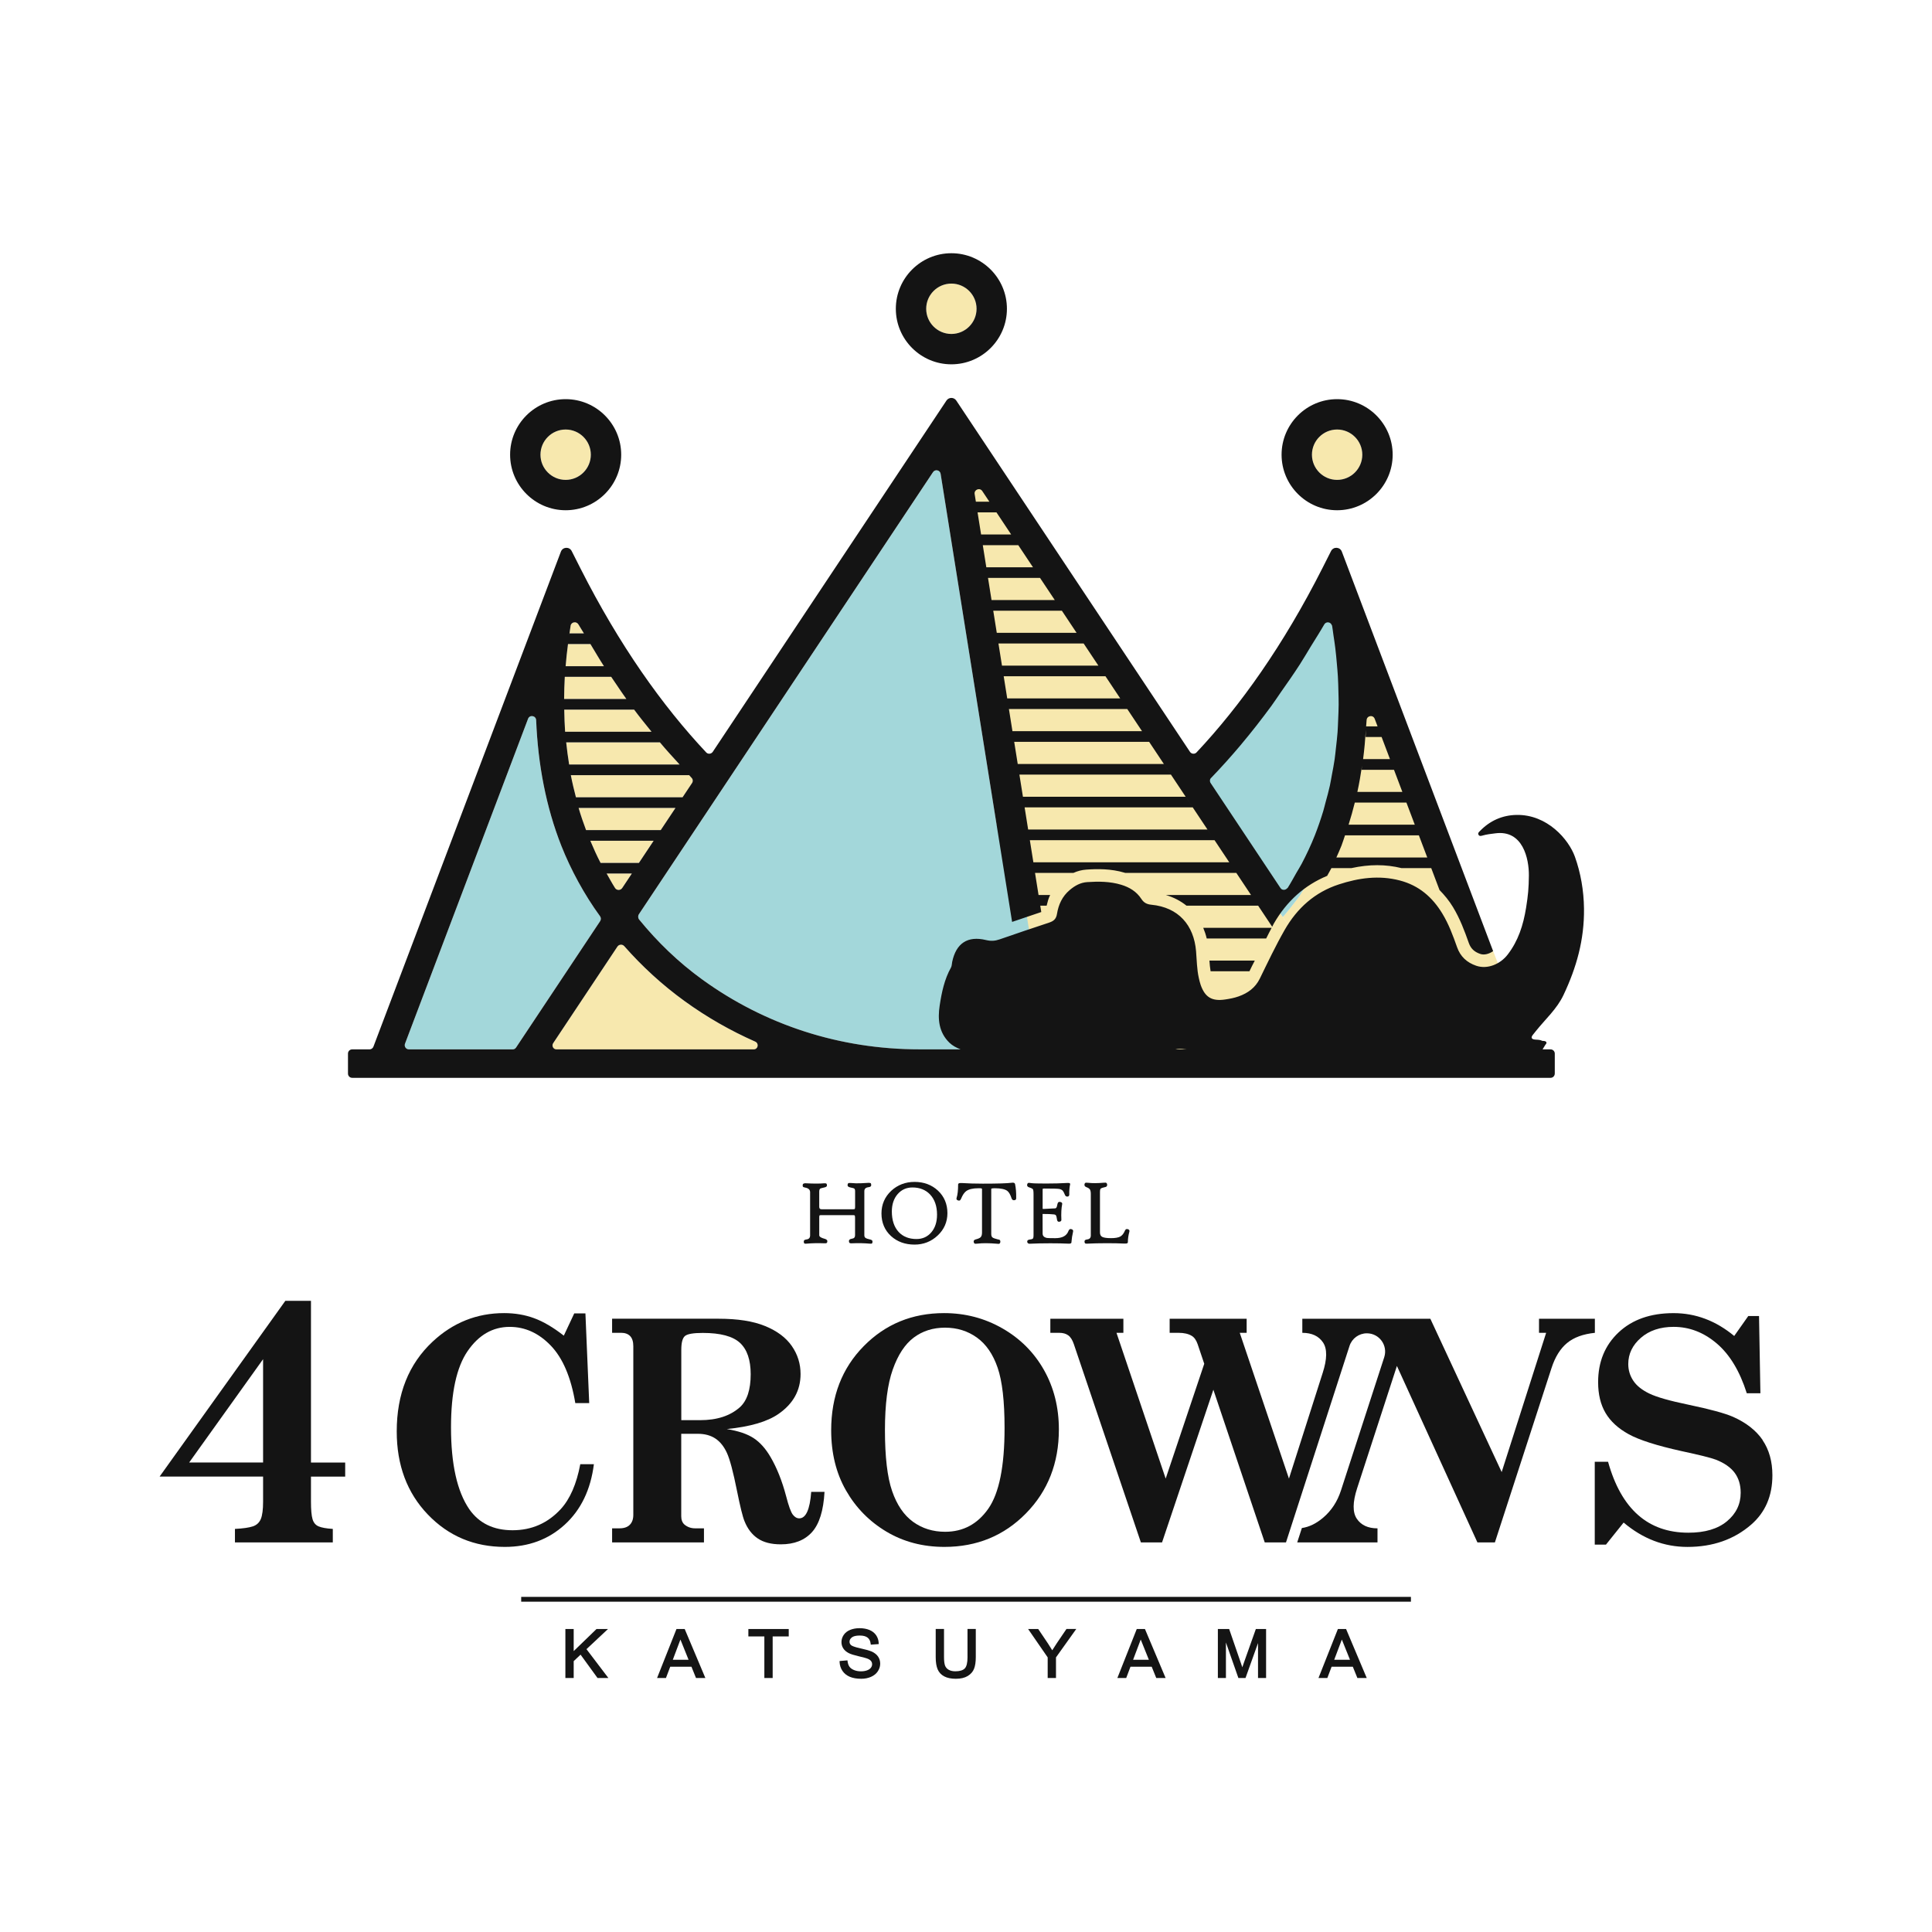 <?xml version="1.0" encoding="UTF-8"?>
<svg id="_レイヤー_1" data-name="レイヤー_1" xmlns="http://www.w3.org/2000/svg" version="1.1" viewBox="0 0 800 800">
  <!-- Generator: Adobe Illustrator 29.2.1, SVG Export Plug-In . SVG Version: 2.1.0 Build 116)  -->
  <defs>
    <style>
      .st0 {
        fill: #141414;
      }

      .st1 {
        fill: #a3d7da;
      }

      .st2 {
        fill: #f7e8ae;
      }
    </style>
  </defs>
  <g>
    <polygon class="st0" points="251.754 674.541 247.004 674.541 237.554 683.682 237.554 674.541 234.114 674.541 234.114 694.827 237.554 694.827 237.554 687.84 240.4 685.152 247.313 694.669 247.43 694.827 251.921 694.827 242.846 682.881 251.754 674.541"/>
    <polygon class="st0" points="309.884 677.613 316.504 677.613 316.504 694.827 319.943 694.827 319.943 677.613 326.597 677.613 326.597 674.541 309.884 674.541 309.884 677.613"/>
    <path class="st0" d="M360.784,683.808c-.835-.367-2.321-.776-4.525-1.269-2.596-.568-3.523-1.027-3.84-1.311-.434-.384-.651-.852-.651-1.436,0-.685.317-1.261.96-1.77.659-.518,1.762-.776,3.281-.776,1.453,0,2.546.292,3.264.868.718.568,1.119,1.403,1.252,2.53l.042.376,3.298-.242-.017-.376c-.042-1.21-.401-2.312-1.052-3.281-.659-.96-1.603-1.703-2.797-2.196-1.185-.476-2.555-.726-4.091-.726-1.403,0-2.688.234-3.832.685-1.177.476-2.087,1.177-2.705,2.095-.618.918-.935,1.929-.935,2.98,0,.968.259,1.862.768,2.638.518.785,1.286,1.444,2.304,1.954.776.392,2.112.818,3.974,1.252,2.246.518,3.156.793,3.531.935.776.292,1.336.643,1.645,1.035s.468.835.468,1.361c0,.518-.167.993-.501,1.436-.326.451-.852.81-1.561,1.077-.743.276-1.578.417-2.555.417-1.094,0-2.079-.184-2.93-.551-.843-.351-1.461-.827-1.853-1.386-.392-.568-.651-1.319-.76-2.229l-.05-.376-3.256.276v.367c.05,1.369.443,2.613,1.185,3.715.743,1.094,1.778,1.92,3.064,2.454,1.277.534,2.864.81,4.734.81,1.486,0,2.83-.267,4.041-.801,1.21-.534,2.154-1.302,2.797-2.279.659-.985.993-2.045.993-3.156,0-1.127-.3-2.137-.91-2.997-.593-.86-1.519-1.569-2.747-2.12l-.033.017Z"/>
    <path class="st0" d="M400.63,686.178c0,2.337-.384,3.907-1.144,4.692-.751.776-2.07,1.177-3.907,1.177-1.077,0-1.987-.209-2.713-.609-.71-.392-1.21-.952-1.511-1.67-.3-.76-.459-1.97-.459-3.598v-11.646h-3.439v11.663c0,2.12.267,3.807.801,5.042.543,1.277,1.469,2.262,2.738,2.93,1.252.659,2.864.985,4.809.985,1.995,0,3.64-.384,4.901-1.144,1.261-.768,2.154-1.778,2.63-3.005.476-1.194.718-2.805.718-4.817v-11.663h-3.431v11.646l.008.017Z"/>
    <path class="st0" d="M437.58,680.452c-.701,1.044-1.336,2.02-1.87,2.897-.568-.952-1.144-1.878-1.728-2.755l-3.966-5.886-.117-.175h-4.183l8.106,11.755v8.532h3.439v-8.532l8.398-11.763h-4.057l-4.016,5.911-.008.017Z"/>
    <path class="st0" d="M515.111,688.374c-.267.776-.501,1.444-.693,2.012-.167-.501-.367-1.094-.601-1.77l-4.85-14.075h-4.675v20.287h3.339v-14.71l5.159,14.71h2.947l5.184-14.476v14.476h3.339v-20.287h-4.241l-4.909,13.833h0Z"/>
    <path class="st0" d="M280.114,674.541l-7.822,19.752-.209.534h3.673l1.77-4.667h8.791l1.887,4.667h3.874l-8.557-20.287c-.008,0-3.406,0-3.406,0ZM278.594,687.272l3.156-8.373,3.373,8.373h-6.528Z"/>
    <path class="st0" d="M470.706,674.541l-7.814,19.752-.217.534h3.665l1.762-4.667h8.791l1.887,4.667h3.874l-8.557-20.287h-3.398.008ZM469.195,687.272l3.156-8.373,3.373,8.373h-6.528Z"/>
    <path class="st0" d="M553.99,674.541l-7.822,19.752-.217.534h3.673l1.762-4.667h8.791l1.887,4.667h3.874l-8.557-20.287h-3.389ZM552.47,687.272l3.156-8.373,3.373,8.373h-6.528Z"/>
    <path class="st0" d="M339.345,503.283s.125-.125.818-.125h13.107c.492,0,.626.108.659.167.05.067.134.284.134.91v7.28c0,.843-.417,1.294-1.327,1.411-1.002.134-1.21.609-1.21.985,0,.392.108.659.326.793.117.067.351.167,1.069.117,2.413-.108,4.875-.058,7.28.15.476.05.735.017.885-.125.142-.134.2-.376.2-.785,0-.401-.342-.676-1.002-.818-1.119-.242-1.62-.468-1.845-.618-.359-.234-.534-.601-.534-1.119v-18.258c0-1.002.576-1.536,1.812-1.67.902-.1,1.035-.568,1.035-.843,0-.451-.075-.693-.259-.818-.1-.058-.276-.134-.81-.134h0c-1.044.058-2.07.117-3.089.167-1.444.075-2.847.042-4.191-.092-.609-.058-.952-.025-1.152.108-.2.15-.292.417-.292.843,0,.443.426.751,1.261.91,1.094.209,1.386.351,1.469.409.259.167.392.543.392,1.119v6.378c0,.793-.134.977-.175,1.01,0,0-.125.1-.768.1h-12.907c-.701,0-1.002-.309-1.002-1.035v-6.27c0-.651.15-1.085.451-1.277.1-.058.443-.2,1.703-.468.259-.058,1.044-.225,1.044-.801,0-.409-.084-.659-.267-.793-.167-.117-.417-.142-.852-.117-1.895.167-4.416.167-7.522,0-.292-.017-1.185-.075-1.361.493-.033.108-.05.251-.05.426,0,.117,0,.468.267.626.084.05.267.125.96.276,1.252.267,1.853.893,1.853,1.912v17.799c0,1.069-.501,1.62-1.586,1.728-.902.092-1.035.551-1.035.818,0,.417.058.651.209.793.108.1.267.142.534.142.1,0,.217,0,.351-.017,2.421-.209,4.875-.251,7.28-.15.76.05.968-.042,1.094-.117.25-.167.284-.534.284-.793,0-.651-.918-.902-1.219-.985-.968-.259-2.129-.71-2.129-1.419v-7.355c0-.735.125-.868.125-.877l-.017.008Z"/>
    <path class="st0" d="M388.258,511.615c2.688-2.521,4.049-5.652,4.049-9.275,0-3.748-1.319-6.896-3.924-9.334-2.563-2.388-5.827-3.607-9.676-3.607-3.782,0-7.046,1.252-9.676,3.698-2.671,2.513-4.032,5.66-4.032,9.358,0,3.815,1.336,6.979,3.974,9.392,2.571,2.337,5.844,3.515,9.726,3.515,3.698,0,6.912-1.261,9.542-3.74l.017-.008ZM369.291,501.688c0-2.964.81-5.401,2.404-7.23,1.595-1.837,3.648-2.755,6.136-2.755,3.005,0,5.468.985,7.296,2.914,1.912,2.037,2.88,4.842,2.88,8.348,0,3.022-.801,5.493-2.379,7.33s-3.631,2.763-6.128,2.763c-3.114,0-5.61-.994-7.405-2.947-1.853-2.02-2.797-4.85-2.805-8.424h0Z"/>
    <path class="st0" d="M410.473,492.221s.209-.192,1.453-.192c2.463,0,4.199.367,5.168,1.085.685.509,1.286,1.569,1.803,3.156.192.576.634.81,1.21.693.292-.05.476-.142.576-.326.058-.125.092-.309.1-.559h0c.042-2.187-.117-4.124-.468-5.777-.092-.484-.584-.685-1.436-.543-1.787.242-5.785.367-11.88.367-3.231,0-6.211-.092-8.849-.259-.643-.042-1.035.033-1.244.225-.108.108-.167.242-.167.392,0,2.396-.217,4.274-.643,5.577-.075.242-.058.451.042.626.108.192.317.326.559.376.284.134.501.092.643.05.242-.1.443-.326.593-.685.634-1.561,1.361-2.646,2.162-3.223,1.06-.776,2.755-1.177,5.034-1.177.735,0,1.01.008,1.06.017.443.067.443.267.443.367v17.966c0,.893-.192,1.536-.559,1.912-.334.351-1.018.651-2.029.91-.91.242-.918.801-.843,1.094.05.326.175.543.401.651.134.058.384.108,1.119.017,2.104-.251,4.8-.242,8.023.033.401.042.618.058.735.058.058,0,.1,0,.125-.008.217-.033.526-.175.601-.685.084-.584-.117-.852-.309-.968-.067-.042-.184-.092-.877-.234-1.06-.251-1.762-.518-2.095-.801-.309-.259-.468-.751-.468-1.461v-18.492c0-.134.025-.184.025-.192v.008h-.008Z"/>
    <path class="st0" d="M443.658,514.395c.108-1.486.342-2.964.685-4.408.117-.493-.134-.868-.626-.994-.259-.108-.501-.117-.71-.017-.234.108-.426.334-.551.676-.735,2.054-2.538,3.047-5.518,3.047-2.429,0-3.197-.05-3.414-.092-1.202-.234-1.795-.835-1.795-1.853l-.017-8.065s.025-.017.092-.017c2.012,0,3.54.058,4.567.184.451.05.751.192.893.426.117.184.284.643.434,1.778.042.326.159.568.351.71.167.125.367.167.609.134.785-.108.852-.601.835-.81-.125-2.655-.008-4.842.334-6.503.05-.251-.025-.426-.1-.526-.125-.184-.342-.3-.626-.351-.292-.092-.551-.075-.76.042-.225.134-.376.376-.451.735-.184.977-.326,1.336-.401,1.469-.134.242-.326.376-.601.401-2.12.134-3.757.217-4.875.242-.276,0-.276-.092-.276-.2v-7.756c0-.309.033-.392.033-.392,0,0,.1-.108.576-.108,3.54,0,5.644.058,6.228.167.676.117,1.194.384,1.544.801.234.284.526.852.868,1.695.175.443.518.668.968.668.259,0,.459-.075.601-.217.142-.15.209-.359.209-.626-.033-1.544.075-2.922.326-4.074.033-.1.05-.192.05-.276,0-.1-.042-.192-.117-.267-.15-.142-.443-.225-1.369-.167-2.379.15-5.268.225-8.565.225-3.364,0-5.385-.058-6.153-.184s-.985-.1-1.077-.075c-.167.033-.401.159-.501.576-.184.584.084,1.035.735,1.244,1.169.367,1.511.659,1.611.801s.267.593.267,2.029v17.072c0,.893-.167,1.236-.309,1.369-.1.092-.392.259-1.277.359-.902.092-1.035.551-1.035.818,0,.284.084.518.25.676.175.159.417.242.735.242h.092c2.404-.117,5.268-.184,8.482-.184,2.939,0,5.418.05,7.363.15.417.025,1.369.067,1.411-.543l-.025-.033Z"/>
    <path class="st0" d="M450.111,513.234c-.86.084-1.035.493-1.035.818,0,.392.067.626.217.768.117.108.317.159.609.159.075,0,.159,0,.25-.008,2.429-.117,5.184-.184,8.181-.184,2.822,0,5.268.05,7.23.15.718.033,1.119-.033,1.319-.225.092-.092.142-.209.142-.334,0-1.369.209-2.838.626-4.383.067-.242.05-.451-.058-.626-.108-.184-.3-.317-.551-.376-.259-.108-.902-.242-1.252.643-.509,1.185-1.169,2.004-1.954,2.413-.81.426-2.079.643-3.773.643-1.787,0-3.022-.184-3.682-.534-.618-.334-.91-.952-.91-1.895v-16.588c0-.977.167-1.319.267-1.436.125-.142.484-.359,1.494-.593.593-.134.76-.2.843-.259.2-.125.426-.384.367-.943-.067-.559-.434-.701-.643-.735-.033,0-.134-.025-.827.033-2.488.217-4.642.234-6.403.033-.76-.084-.968-.05-1.102,0-.326.134-.384.551-.409.685-.05.3,0,.835.81,1.127.735.251,1.244.601,1.486,1.035.209.384.326.985.326,1.803v17.114c.008,1.044-.493,1.578-1.569,1.695h0Z"/>
    <path class="st0" d="M245.919,606.285h-5.635c-1.544,8.223-4.258,14.443-8.14,18.659-5.385,5.802-12.022,8.699-19.911,8.699-7.881,0-13.858-2.897-17.907-8.699-5.051-7.38-7.572-18.684-7.572-33.911,0-14.393,2.296-24.92,6.887-31.59s10.394-10.01,17.406-10.01c6.386,0,12.063,2.588,17.031,7.764,4.967,5.176,8.348,13.107,10.143,23.793h5.76l-1.569-37.133h-4.633l-4.316,9.208c-4.383-3.423-8.482-5.835-12.297-7.23-3.815-1.403-7.956-2.104-12.422-2.104-11.32,0-21.188,3.94-29.62,11.83-9.893,9.258-14.843,21.647-14.843,37.167,0,13.975,4.291,25.437,12.865,34.387,8.574,8.949,19.21,13.424,31.899,13.424,9.809,0,18.074-3.064,24.795-9.2,6.72-6.144,10.744-14.484,12.08-25.053Z"/>
    <path class="st0" d="M288.938,593.704c2.88,0,5.301.651,7.263,1.945s3.556,3.273,4.792,5.952c1.236,2.671,2.613,7.889,4.166,15.653,1.336,6.637,2.379,10.853,3.131,12.648,1.252,3.131,3.072,5.51,5.476,7.138,2.396,1.628,5.585,2.438,9.55,2.438,5.552,0,9.851-1.678,12.898-5.042,3.039-3.356,4.775-8.924,5.201-16.68h-5.51c-.543,7.305-2.196,10.961-4.951,10.961-1.002,0-1.903-.526-2.688-1.569-.793-1.044-1.72-3.59-2.755-7.639-1.678-6.303-3.824-11.713-6.47-16.221-2.004-3.431-4.308-6.019-6.921-7.747-2.605-1.736-6.328-2.997-11.17-3.799,9.642-.96,16.78-3.047,21.405-6.261,6.094-4.216,9.141-9.717,9.141-16.521,0-4.258-1.21-8.123-3.631-11.613-2.421-3.481-6.103-6.236-11.053-8.257-4.951-2.029-11.345-3.03-19.193-3.03h-44.163v5.827h3.707c1.628,0,2.88.451,3.757,1.352.877.902,1.319,2.312,1.319,4.224v69.809c0,1.753-.484,3.122-1.444,4.099-.96.985-2.371,1.478-4.258,1.478h-3.08v5.827h38.035v-5.827h-3.707c-1.67,0-3.131-.526-4.383-1.569-.877-.793-1.319-1.945-1.319-3.439v-34.128l6.854-.008h0ZM282.109,558.95c0-2.964.501-4.875,1.503-5.727,1.002-.86,3.465-1.286,7.38-1.286,7.296,0,12.439,1.369,15.403,4.099,2.955,2.73,4.45,7.071,4.45,12.99,0,6.428-1.503,11.003-4.508,13.708-4.007,3.548-9.475,5.326-16.404,5.326h-7.822c0,.008,0-29.111,0-29.111Z"/>
    <path class="st0" d="M367.045,634.218c7.079,4.216,15.077,6.32,24.01,6.32,13.441,0,24.703-4.633,33.786-13.892,9.075-9.258,13.616-20.837,13.616-34.729,0-9.133-2.062-17.34-6.169-24.628-4.107-7.271-9.851-13.023-17.214-17.239s-15.411-6.32-24.135-6.32c-13.232,0-24.335,4.566-33.31,13.7-8.975,9.133-13.457,20.737-13.457,34.796,0,9.467,2.045,17.782,6.136,24.936,4.091,7.163,9.676,12.84,16.738,17.056h0ZM369.675,567.089c2.154-6.094,5.051-10.502,8.699-13.232,3.648-2.73,7.956-4.099,12.932-4.099,5.009,0,9.409,1.369,13.207,4.099,3.799,2.73,6.662,6.887,8.574,12.447,1.92,5.568,2.88,13.9,2.88,24.995,0,15.854-2.237,26.974-6.704,33.377-4.466,6.403-10.435,9.601-17.907,9.601-5.051,0-9.475-1.377-13.274-4.124-3.799-2.747-6.695-7.004-8.674-12.731-1.987-5.735-2.972-14.175-2.972-25.312.008-10.602,1.077-18.951,3.239-25.02h0Z"/>
    <path class="st0" d="M660.398,546.06h-23.125v5.827h2.955l-18.416,57.67-29.537-63.489h-53.012v5.827c3.924,0,6.779,1.327,8.565,3.974s1.745,6.871-.142,12.664l-13.958,43.72-20.37-60.359h2.855v-5.827h-31.882v5.827h3.707c2.254,0,4.066.417,5.443,1.252,1.044.626,1.862,1.778,2.438,3.439l2.738,8.123-15.97,47.544-20.37-60.359h2.855v-5.827h-30.246v5.827h3.707c1.511,0,2.738.342,3.698,1.035.968.693,1.736,1.912,2.329,3.657l27.758,82.089h8.766l21.247-63.222,21.272,63.222h8.799l26.306-81.346c1.01-3.122,3.915-5.234,7.188-5.234,5.134,0,8.774,5.009,7.188,9.901l-17.932,55.224c-1.494,4.583-3.957,8.34-7.413,11.262-2.838,2.404-5.769,3.815-8.757,4.241l-1.929,5.961h33.243v-5.827c-3.924,0-6.779-1.327-8.565-3.974-1.795-2.646-1.745-6.871.142-12.664l16.463-50.608,33.335,73.065h7.238l23.467-72.255c1.478-4.55,3.615-7.981,6.412-10.302,2.797-2.321,6.645-3.723,11.521-4.224l-.008-5.835h0Z"/>
    <path class="st0" d="M128.766,538.655h-10.619l-52.06,72.764h42.852v10.394c0,3.248-.309,5.635-.927,7.146-.626,1.519-1.728,2.538-3.298,3.072-1.586.534-4.057.885-7.43,1.06v5.585h40.523v-5.585c-2.688-.167-4.658-.526-5.902-1.06-1.244-.534-2.079-1.544-2.496-3.005-.426-1.478-.643-3.874-.643-7.205v-10.394h14.167v-5.827h-14.167v-66.945ZM108.939,605.584h-30.605l30.605-42.777v42.777h0Z"/>
    <path class="st0" d="M729.889,596.309c-2.713-3.982-6.804-7.18-12.23-9.609-3.431-1.503-9.634-3.189-18.592-5.059-7.664-1.586-13.032-3.106-16.104-4.592-3.064-1.478-5.285-3.256-6.67-5.351-1.377-2.087-2.062-4.375-2.062-6.887,0-4.208,1.745-7.822,5.226-10.853,3.481-3.022,8.006-4.533,13.558-4.533,6.512,0,12.456,2.287,17.84,6.862,5.385,4.575,9.542,11.454,12.456,20.637h5.635l-.568-31.991h-4.45l-5.827,8.265c-7.589-6.303-15.97-9.459-25.112-9.459-9.517,0-17.097,2.655-22.758,7.973-5.66,5.318-8.482,12.189-8.482,20.62,0,5.009,1.018,9.25,3.064,12.731,2.045,3.481,5.251,6.428,9.609,8.824,4.358,2.396,11.654,4.725,21.856,6.979,7.58,1.628,12.331,2.813,14.259,3.565,3.498,1.377,6.086,3.181,7.747,5.418s2.496,4.992,2.496,8.29c0,4.708-1.903,8.64-5.694,11.796-3.79,3.147-9.108,4.725-15.954,4.725-16.713,0-27.808-9.793-33.268-29.369h-5.51v34.312h4.633l7.322-9.141c7.973,6.72,16.772,10.085,26.422,10.085,10.477,0,19.268-3.064,26.356-9.2,5.886-5.093,8.824-11.913,8.824-20.47,0-5.719-1.361-10.569-4.074-14.559l.05-.008Z"/>
    <rect class="st0" x="215.815" y="661.234" width="368.421" height="1.995"/>
  </g>
  <g>
    <g>
      <path class="st2" d="M234.224,198.699c5.752,0,10.427-4.675,10.427-10.427s-4.675-10.427-10.427-10.427-10.427,4.692-10.427,10.427,4.675,10.427,10.427,10.427Z"/>
      <path class="st2" d="M393.945,138.282c5.752,0,10.427-4.683,10.427-10.427s-4.675-10.427-10.427-10.427-10.427,4.675-10.427,10.427,4.675,10.427,10.427,10.427Z"/>
      <path class="st2" d="M553.674,198.699c5.752,0,10.427-4.675,10.427-10.427s-4.675-10.427-10.427-10.427-10.427,4.683-10.427,10.427c0,5.752,4.675,10.427,10.427,10.427Z"/>
      <path class="st2" d="M560.177,287.701l-.025-1.311c-.05-2.196-.117-4.375-.234-6.62-.092-1.536-.225-3.072-.434-5.51-.2-2.196-.401-4.383-.676-6.604-.234-1.853-.518-3.715-.801-5.543l60.275,131.745,10.352,26.473-58.213,18.099-39.271-58.764c.651-.451,6.604-8.115,7.029-8.766,1.035-1.611,1.97-3.264,2.889-4.926l1.653-2.872c.526-.893,1.06-1.778,1.544-2.688,2.12-4.032,4.074-8.156,5.752-12.406,1.344-3.414,2.538-6.921,3.623-10.486.25-.801.451-1.628.659-2.446l.351-1.403c.659-2.354,1.294-4.692,1.828-7.096.225-1.044.409-2.104.601-3.164l.376-2.087c.392-2.02.768-4.024,1.06-6.053.167-1.094.284-2.212.401-3.314l.192-1.695c.259-2.196.509-4.391.685-6.654.084-1.311.142-2.63.192-3.957l.084-1.954c.084-1.97.175-3.932.192-5.919-.008-1.344-.042-2.722-.083-4.082h0Z"/>
      <path class="st2" d="M312.707,431.326c-10.227-4.533-19.994-10.093-29.161-16.722-9.35-6.771-17.682-14.443-25.045-22.791-.801-.91-2.204-.818-2.864.192l-26.573,39.947c-.735,1.11,0,2.588,1.336,2.588h81.689c1.82-.008,2.287-2.471.618-3.214h0Z"/>
      <g>
        <path class="st2" d="M241.788,262.288c-.743-1.261-1.536-2.429-2.271-3.707-.81-1.411-2.972-1.085-3.248.518-.225,1.311-.359,2.621-.559,3.932.033-.251.084-.493.125-.743h5.952Z"/>
        <path class="st2" d="M273.27,307.411h-38.812c.317,3.089.726,6.144,1.219,9.166h45.741c-2.73-2.997-5.476-5.969-8.14-9.166h-.008Z"/>
        <path class="st2" d="M262.575,293.837h-28.935c.058,3.064.142,6.136.359,9.158h35.789c-2.421-3.005-4.85-5.994-7.213-9.158Z"/>
        <path class="st2" d="M248.684,357.293h15.887l-2.93,4.408h-10.435c-.042-.075-.092-.15-.142-.234,1.194,2.087,2.321,4.208,3.615,6.236.676,1.06,2.254,1.06,2.947.008l13.023-19.585h-26.214c1.311,3.097,2.68,6.178,4.241,9.158l.008.008Z"/>
        <path class="st2" d="M242.665,343.718h30.931l6.103-9.166h-40.114c.927,3.122,1.979,6.161,3.08,9.166h0Z"/>
        <path class="st2" d="M261.44,292.326c-2.847-3.874-5.61-7.956-8.357-12.055h-19.218c-.175,3.064-.25,6.128-.267,9.166h25.813c.685.952,1.336,1.962,2.029,2.889h0Z"/>
        <path class="st2" d="M286.385,322.104c-.342-.351-.668-.768-1.01-1.127h-48.996c.593,3.114,1.336,6.144,2.112,9.158h44.146l3.94-5.927c.443-.659.376-1.536-.192-2.104h0Z"/>
        <path class="st2" d="M244.484,266.696h-9.292c-.409,3.055-.726,6.111-.977,9.158h15.862c-1.92-2.947-3.74-6.103-5.593-9.158Z"/>
      </g>
      <path class="st2" d="M563.675,428.571h0l-1.686-2.513c-.543-.818-1.269-1.461-2.104-1.92-.117-.868-.317-1.736-.818-2.488l-6.094-9.166-45.139-67.855c-.209-.317-.459-.618-.735-.885-.142-.351-.317-.685-.526-1.01l-10.711-16.096c-.033-.058-.067-.108-.117-.175l-5.936-8.916s-.033-.042-.05-.067l-2.93-4.416c-.05-.075-.108-.15-.15-.225l-5.961-8.949c-.543-.818-1.277-1.478-2.12-1.929-.117-.868-.317-1.736-.81-2.479l-6.094-9.158c-.543-.818-1.277-1.478-2.12-1.929-.117-.868-.317-1.736-.818-2.488l-6.061-9.1s-.025-.042-.033-.067l-2.53-3.799c-.084-.125-.209-.184-.3-.3-.058-.1-.042-.217-.1-.309l-8.232-12.381c-.167-.251-.417-.392-.609-.609-.1-.184-.075-.409-.192-.593l-6.061-9.166c-.1-.142-.267-.209-.376-.342-.092-.184-.108-.384-.225-.551l-2.337-3.506c-.033-.05-.067-.108-.108-.159l-5.852-8.783c-.05-.084-.092-.167-.15-.242l-2.154-3.223c-.15-.234-.384-.359-.568-.568-.1-.2-.075-.426-.2-.609l-7.505-11.287c-.317-.476-.743-.81-1.16-1.152-.15-.376-.142-.793-.376-1.135l-6.094-9.158c-.543-.818-1.277-1.478-2.12-1.929-.117-.868-.317-1.745-.827-2.488l-2.939-4.416c-2.02-3.005-5.802-4.183-9.133-2.872-3.373,1.327-5.335,4.742-4.767,8.315l.509,3.172c.125.793.434,1.503.835,2.154-.175.743-.251,1.511-.125,2.271l1.469,9.158c.125.793.434,1.503.827,2.146-.175.735-.259,1.503-.134,2.262l1.461,9.158c.125.793.434,1.503.835,2.154-.175.735-.251,1.503-.125,2.271l1.469,9.166c.125.785.426,1.494.818,2.137-.175.743-.251,1.511-.125,2.279l1.469,9.158c.125.785.426,1.494.818,2.137-.175.743-.251,1.511-.125,2.279l1.469,9.166c.125.785.426,1.494.818,2.137-.175.743-.259,1.511-.134,2.271l1.461,9.158c.125.793.434,1.511.843,2.162-.175.735-.25,1.494-.134,2.254l1.461,9.158c.125.793.434,1.511.843,2.162-.167.735-.25,1.494-.134,2.254l1.461,9.166c.125.776.401,1.503.793,2.146-.167.735-.2,1.511-.084,2.271l1.461,9.158c.125.776.401,1.503.793,2.146-.167.735-.2,1.511-.067,2.271l.058.376c-1.411.15-2.713.81-3.69,1.87-1.227,1.336-1.778,3.147-1.494,4.934l11.621,72.864c.459,2.838,2.889,4.942,5.769,4.976l1.302.017.893,5.585c.125.801.443,1.511.843,2.162-.167.735-.25,1.494-.125,2.254l.593,3.707c.576,3.74,3.757,6.47,7.539,6.47h115.583c2.822,0,5.401-1.553,6.737-4.032s1.202-5.485-.367-7.831l-.059-.042Z"/>
      <g>
        <path class="st1" d="M560.177,287.701l-.025-1.311c-.05-2.196-.117-4.375-.234-6.62-.092-1.536-.225-3.072-.434-5.51-.2-2.196-.401-4.383-.676-6.604-.234-1.853-.518-3.715-.801-5.543l-.609-4.258c-.108-.526-.334-1.102-.601-1.628-1.144-2.479-3.548-4.191-6.32-4.425-2.93-.267-5.769,1.227-7.221,3.815-1.144,1.979-2.321,3.865-3.49,5.76l-3.54,5.794c-.943,1.578-1.878,3.147-2.847,4.65-2.488,3.849-5.059,7.513-7.756,11.362l-1.711,2.471c-.735,1.077-1.461,2.154-2.229,3.189-3.94,5.36-7.964,10.519-12.214,15.586-3.999,4.75-8.073,9.292-12.247,13.624-2.471,2.596-2.797,6.503-.81,9.459l28.927,43.47c1.319,2.004,5.819,8.707,5.819,8.707.651-.451,6.604-8.115,7.029-8.766,1.035-1.611,1.97-3.264,2.889-4.926l1.653-2.864c.534-.893,1.06-1.778,1.544-2.688,2.12-4.032,4.074-8.156,5.76-12.406,1.344-3.414,2.538-6.921,3.623-10.486.25-.801.451-1.628.659-2.446l.351-1.403c.659-2.354,1.294-4.692,1.828-7.096.225-1.044.409-2.104.601-3.164l.376-2.087c.392-2.02.768-4.024,1.06-6.053.167-1.094.284-2.212.401-3.314l.192-1.695c.259-2.196.509-4.391.685-6.654.084-1.311.142-2.63.192-3.957l.084-1.954c.084-1.97.175-3.932.192-5.919.008-1.361-.025-2.73-.058-4.091l-.042-.025Z"/>
        <path class="st1" d="M232.413,350.163c-6.245-15.82-9.659-33.519-10.402-51.943-.075-1.92-2.68-2.371-3.356-.584l-50.95,134.534c-.434,1.144.409,2.354,1.628,2.354h42.961c.559,0,1.077-.284,1.394-.743l34.829-52.352c.426-.634.409-1.444-.042-2.062-6.42-8.783-12.097-19.226-16.046-29.211l-.017.008Z"/>
        <path class="st1" d="M419.149,341.489h-6.47l-23.167-145.27c-.251-1.561-2.287-2.012-3.156-.693l-121.769,183.037c-.459.685-.417,1.595.1,2.237,7.513,9.191,16.187,17.615,26.189,24.861,25.888,18.734,56.852,28.869,89.912,28.869h44.697c1.069,0,1.887-.96,1.72-2.012l-2.713-17.014,6.286-1.152-11.629-72.864h0Z"/>
      </g>
    </g>
    <g>
      <path class="st0" d="M526.558,384.199h-28.318c.584,1.394,1.069,2.855,1.436,4.408h24.619c.768-1.469,1.461-2.964,2.262-4.408Z"/>
      <path class="st0" d="M517.367,402.182l1.085-2.229c.359-.735.768-1.453,1.127-2.187h-18.784c.092,1.478.259,2.939.484,4.408,0,.008,16.087.008,16.087.008Z"/>
      <path class="st0" d="M393.945,150.855c12.681,0,23-10.319,23-23s-10.319-23-23-23-23,10.319-23,23,10.319,23,23,23ZM393.945,117.428c5.752,0,10.427,4.675,10.427,10.427s-4.675,10.427-10.427,10.427-10.427-4.683-10.427-10.427,4.675-10.427,10.427-10.427Z"/>
      <path class="st0" d="M553.674,211.28c12.681,0,23-10.319,23-23s-10.319-23-23-23-23,10.319-23,23,10.31,23,23,23ZM553.674,177.853c5.752,0,10.427,4.683,10.427,10.427s-4.675,10.427-10.427,10.427-10.427-4.675-10.427-10.427,4.675-10.427,10.427-10.427Z"/>
      <path class="st0" d="M234.224,211.28c12.681,0,23-10.319,23-23s-10.319-23-23-23-23,10.31-23,22.991,10.319,23.008,23,23.008ZM234.224,177.853c5.752,0,10.427,4.683,10.427,10.427s-4.675,10.427-10.427,10.427-10.427-4.675-10.427-10.427c0-5.744,4.675-10.427,10.427-10.427Z"/>
      <path class="st0" d="M643.803,444.575v-8.315c0-.96-.776-1.736-1.745-1.736h-3.314c.351-.584.71-1.169,1.177-1.92.476-.443,1.085-1.62-1.294-1.603-1.194-.609-2.246-.409-3.223-.559-1.294-.2-1.494-.843-.751-1.853.401-.543.852-1.052,1.269-1.586,4.016-5.034,8.724-9.158,11.479-14.969,5.393-11.396,8.649-22.875,8.499-35.806-.084-7.463-1.386-14.852-3.765-21.472-2.563-7.154-11.446-17.582-24.235-17.314-5.861.125-10.945,2.388-15.069,6.645-.384.392-.918.785-.676,1.419.326.852,1.077.668,1.72.476,1.745-.518,3.523-.676,5.318-.918,11.387-1.511,13.95,10.477,13.883,17.498-.05,5.184-.334,8.181-1.152,13.307-1.177,7.271-3.256,13.725-7.63,19.402-3.005,3.907-8.315,6.228-13.015,4.625-3.882-1.319-6.579-3.824-7.939-7.697-1.686-4.784-3.439-9.534-6.094-13.9-4.124-6.812-9.709-11.654-17.623-13.716-8.624-2.254-17.014-1.052-25.204,1.62-9.926,3.223-17.281,9.793-22.465,18.851-3.748,6.553-6.971,13.374-10.285,20.145-1.87,3.815-4.926,6.019-8.774,7.388-1.82.651-3.682.993-5.577,1.277-5.435.81-8.323-.868-10.135-6.003-.334-.952-.568-1.954-.785-2.93-.81-3.64-.827-7.363-1.135-11.07-.902-10.786-7.271-18.149-18.517-19.235-1.912-.184-3.122-.852-4.116-2.379-1.987-3.08-4.967-4.867-8.373-5.894-4.592-1.386-9.334-1.411-14.067-1.094-2.772.184-5.067,1.444-7.23,3.273-3.139,2.646-4.667,6.094-5.285,9.901-.359,2.221-1.478,3.005-3.323,3.623-6.846,2.262-13.658,4.558-20.47,6.929-1.862.651-3.548.76-5.552.276-7.655-1.87-12.431,1.311-14.05,9.05-.159.768-.125,1.645-.484,2.296-2.747,4.909-3.865,10.319-4.692,15.762-.86,5.635-.376,11.087,4.016,15.378,1.277,1.244,2.897,2.087,4.625,2.763h-16.972c-33.059,0-64.023-10.135-89.912-28.869-10.01-7.238-18.684-15.67-26.189-24.861-.518-.634-.559-1.553-.1-2.237l121.769-183.037c.877-1.319,2.905-.877,3.156.693l29.595,185.542c4.024-1.377,8.048-2.747,12.08-4.091l-.417-2.63h2.638c.384-1.519.743-3.039,1.453-4.408h-4.8l-1.461-9.166h15.904c1.736-.776,3.506-1.236,5.351-1.361,4.4-.309,10.185-.426,15.904,1.302.05.017.075.042.125.058h46.066l6.103,9.166h-35.255c3.248.96,6.094,2.454,8.524,4.408h29.67l5.81,8.732c.234-.417.417-.868.659-1.277,5.41-9.45,12.907-15.987,22.106-19.802.843-1.578,1.77-3.097,2.521-4.708-.242.509-.518.993-.768,1.503h8.273c7.455-1.62,14.2-1.611,20.762,0h12.306l3.431,9.075c2.037,2.087,3.949,4.366,5.593,7.088,2.88,4.784,4.742,9.759,6.545,14.86.81,2.279,2.262,3.673,4.725,4.508,1.578.568,3.615.05,5.335-1.144l-62.646-165.439c-.751-1.995-3.506-2.137-4.466-.234l-3.531,6.988c-16.229,32.074-34.045,57.094-52.16,76.387-.776.827-2.112.693-2.73-.242l-96.757-145.445c-.968-1.461-3.097-1.461-4.074,0l-96.757,145.437c-.626.935-1.962,1.077-2.722.259-18.116-19.285-35.94-44.313-52.169-76.396l-3.531-6.988c-.96-1.903-3.715-1.753-4.466.234l-77.631,204.985c-.259.676-.902,1.127-1.628,1.127h-7.171c-.96-.008-1.736.768-1.736,1.728v8.315c0,.96.776,1.736,1.736,1.736h496.226c.96,0,1.736-.776,1.736-1.745l.008.017ZM427.898,357.051l-1.461-9.158h76.479l6.094,9.158h-81.112ZM565.879,298.228c.075-1.92,2.671-2.371,3.356-.584l1.185,3.131h-4.742c.05-.852.167-1.686.2-2.546ZM565.57,302.194c-.058.985-.025,2.004-.108,2.98h6.629l3.465,9.158h-11.128c.526-3.99.885-8.048,1.144-12.139h0ZM563.984,317.221c-.075.509-.108,1.027-.192,1.536h13.432l3.465,9.166h-18.634c.768-3.506,1.377-7.088,1.912-10.694l.017-.008ZM561.02,332.256s-.008.05-.017.067h21.363l3.465,9.158h-27.408c.96-3.022,1.812-6.103,2.596-9.225h0ZM555.477,350.163c.551-1.386.952-2.855,1.461-4.266h30.588l3.473,9.166h-37.634c.718-1.62,1.461-3.239,2.112-4.901h0ZM501.513,322.104c4.224-4.391,8.39-9.025,12.472-13.883.05-.058.092-.117.134-.175,4.191-4.992,8.298-10.252,12.314-15.72,1.361-1.845,2.638-3.84,3.974-5.744,2.663-3.79,5.326-7.572,7.897-11.571,1.528-2.371,2.98-4.892,4.475-7.33,1.862-3.03,3.765-5.977,5.568-9.116.751-1.311,2.621-1.069,3.106.259.033.1.117.15.142.259.234,1.311.359,2.621.559,3.932.276,1.795.551,3.59.768,5.385.267,2.137.459,4.258.643,6.395.159,1.787.326,3.565.426,5.343.125,2.146.175,4.258.225,6.386.042,1.753.1,3.498.092,5.234-.017,2.154-.117,4.274-.209,6.403-.075,1.686-.117,3.373-.242,5.034-.159,2.171-.417,4.291-.659,6.437-.184,1.595-.326,3.197-.551,4.775-.317,2.204-.743,4.358-1.152,6.52-.276,1.461-.501,2.93-.818,4.366-.518,2.371-1.16,4.658-1.795,6.971-.326,1.177-.584,2.371-.935,3.531-1.035,3.423-2.196,6.787-3.473,10.043-1.595,4.041-3.448,7.973-5.476,11.83-.685,1.294-1.478,2.521-2.204,3.79-1.194,2.095-2.329,4.216-3.623,6.253-.042.067-.134.042-.184.1-.735.868-2.12.893-2.763-.084l-28.935-43.495c-.443-.668-.376-1.544.184-2.12l.042-.008ZM501.664,346.006l-1.686-2.521h-74.242l-1.461-9.166h69.609l-2.93-4.408h-67.379l-1.461-9.158h62.746l-2.93-4.408h-60.509l-1.461-9.166h55.876l25.83,38.828h0ZM472.887,302.761h-53.655l-1.461-9.166h49.013l6.103,9.166ZM463.854,289.187h-46.784l-1.461-9.158h42.151l-2.53-3.799s8.624,12.957,8.624,12.957ZM454.821,275.621h-39.922l-1.461-9.166h35.288l-2.146-3.214,8.24,12.381ZM445.796,262.046h-33.051l-1.461-9.158h28.418l6.094,9.158ZM439.101,251.978l-2.337-3.506h-26.189l-1.461-9.166h21.547l-2.154-3.223,10.594,15.895h0ZM427.739,234.898h-19.326l-1.461-9.158h14.693l-1.411-2.129,7.505,11.287h0ZM418.706,221.323h-12.456l-1.461-9.166h7.822l6.094,9.166h0ZM406.743,203.332l2.939,4.416h-5.593l-.509-3.181c-.292-1.845,2.129-2.78,3.164-1.236ZM257.633,367.72c-.701,1.052-2.271,1.044-2.947-.008-1.302-2.029-2.421-4.149-3.615-6.236.042.075.092.15.142.234h10.427l2.93-4.408h-15.887c-1.561-2.98-2.93-6.061-4.241-9.158h26.214l-13.023,19.585v-.008ZM273.603,343.718h-30.931c-1.11-2.997-2.179-6.036-3.08-9.166h40.114l-6.103,9.166h0ZM286.385,322.104c.559.576.634,1.453.184,2.12l-3.94,5.919h-44.146c-.776-3.014-1.519-6.053-2.112-9.158h48.996c.342.351.668.76,1.018,1.119h0ZM281.409,316.569h-45.741c-.493-3.014-.893-6.078-1.219-9.166h38.812c2.663,3.206,5.418,6.169,8.148,9.166ZM269.788,302.995h-35.789c-.217-3.022-.3-6.094-.359-9.158h28.935c2.354,3.172,4.792,6.153,7.213,9.158ZM236.278,259.091c.276-1.603,2.438-1.929,3.248-.518.735,1.277,1.528,2.446,2.271,3.707h-5.952c-.042.251-.084.493-.125.743.2-1.311.334-2.621.559-3.932h0ZM235.193,266.696h9.292c1.862,3.064,3.673,6.211,5.593,9.158h-15.862c.25-3.047.568-6.103.977-9.158ZM233.865,280.262h19.218c2.747,4.099,5.51,8.181,8.357,12.055-.693-.943-1.352-1.945-2.037-2.889h-25.813c.025-3.039.1-6.094.276-9.166ZM212.293,434.523h-42.961c-1.219,0-2.062-1.219-1.628-2.354l50.95-134.534c.676-1.795,3.281-1.327,3.356.584.743,18.416,4.157,36.123,10.402,51.943,3.94,9.985,9.626,20.428,16.046,29.211.451.618.468,1.428.042,2.062l-34.829,52.352c-.309.468-.835.743-1.377.735h0ZM312.098,434.523h-81.689c-1.336,0-2.079-1.486-1.336-2.588l26.573-39.947c.668-1.002,2.079-1.094,2.864-.192,7.355,8.348,15.695,16.029,25.045,22.791,9.166,6.637,18.934,12.197,29.161,16.722,1.67.751,1.202,3.206-.618,3.214h0ZM486.678,434.523c1.227-.334,2.471-.284,3.748-.1.342.05.685.058,1.018.1h-4.767Z"/>
    </g>
  </g>
</svg>